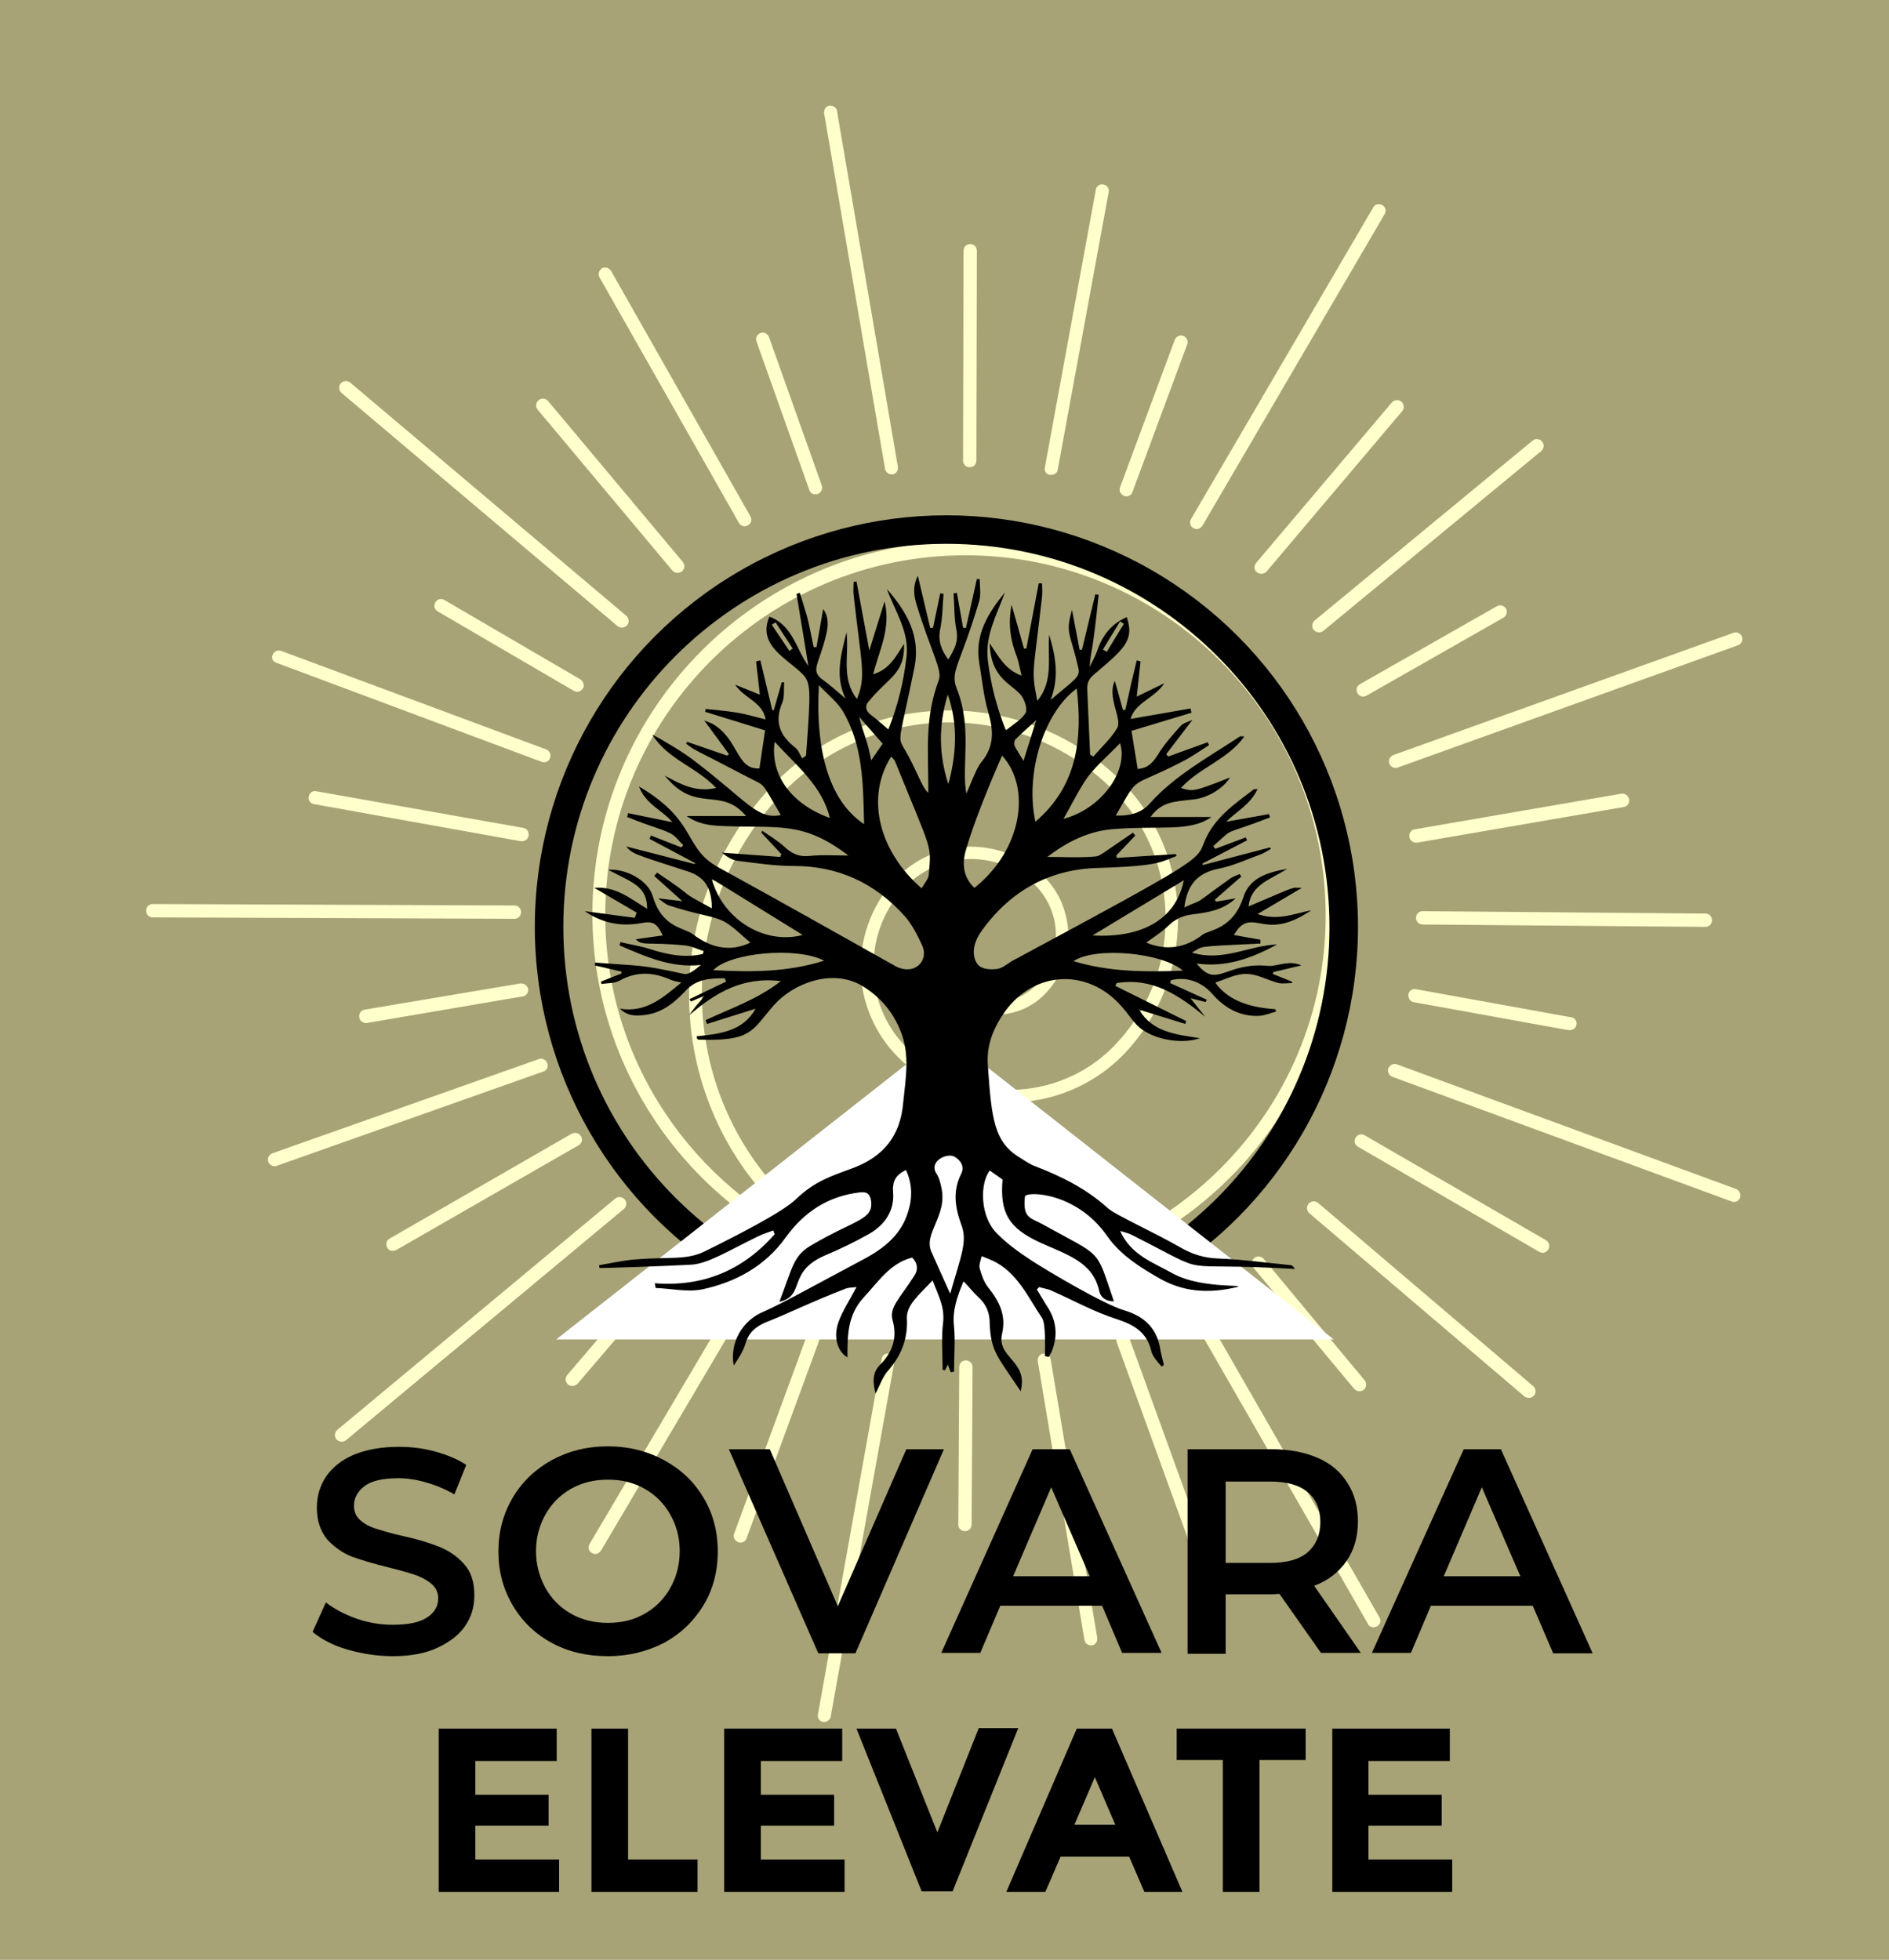 <?xml version="1.0" encoding="utf-8"?>
<!-- Generator: Adobe Illustrator 27.0.1, SVG Export Plug-In . SVG Version: 6.00 Build 0)  -->
<svg version="1.1" id="Layer_1" xmlns="http://www.w3.org/2000/svg" xmlns:xlink="http://www.w3.org/1999/xlink" x="0px" y="0px"
	 width="397px" height="411.9px" viewBox="0 0 397 411.9" style="enable-background:new 0 0 397 411.9;" xml:space="preserve">
<style type="text/css">
	.st0{fill:#A7A376;}
	.st1{clip-path:url(#SVGID_00000020362243490341772710000002656755916286313911_);}
	.st2{fill:#FFFFCC;}
	.st3{clip-path:url(#SVGID_00000111191173969385473650000010405299064371228824_);}
	.st4{clip-path:url(#SVGID_00000083064591575339703770000009086026505323520187_);}
	.st5{fill:none;stroke:#000000;stroke-width:11.986;stroke-miterlimit:3.995;}
	.st6{clip-path:url(#SVGID_00000072970497696029380730000006348342498718819726_);}
	.st7{clip-path:url(#SVGID_00000061457016121826051560000006822603203978582435_);}
	.st8{fill:#FFFFFF;}
	.st9{clip-path:url(#SVGID_00000121973054323771178590000015286639837019928994_);}
</style>
<g id="_x37_dd9919554">
	<rect class="st0" width="397" height="411.9"/>
	<g>
		<defs>
			<rect id="SVGID_1_" x="30.6" y="22" width="335.8" height="340"/>
		</defs>
		<clipPath id="SVGID_00000158745218871903293110000014220007494076133275_">
			<use xlink:href="#SVGID_1_"  style="overflow:visible;"/>
		</clipPath>
		<g style="clip-path:url(#SVGID_00000158745218871903293110000014220007494076133275_);">
			<path class="st2" d="M203,113.7c-43.3,0-78.5,35.2-78.5,78.4c0,43.2,35.2,78.4,78.5,78.4s78.5-35.2,78.5-78.4
				C281.5,148.9,246.3,113.7,203,113.7z M203,267.7c-6.8,0-13.4-0.9-19.7-2.6c-0.1,0-0.1-0.1-0.2-0.1c-5.4-2.9-10.5-6.5-15.2-10.6
				c-12.2-10.9-19.4-25.9-20.3-42.2c-0.9-16.3,4.7-32,15.6-44.2c18-20,48.9-21.7,68.9-3.7c7.7,6.9,12.3,16.4,12.8,26.7
				c0.6,10.3-2.9,20.2-9.9,27.9c-11.3,12.6-30.8,13.6-43.4,2.3c-4.8-4.3-7.7-10.3-8-16.8c-0.3-6.5,1.8-12.7,6.2-17.5
				c7.1-7.9,19.2-8.5,27.1-1.5c3,2.7,4.8,6.4,5,10.4c0.2,4-1.1,7.9-3.8,10.9c-4.4,4.8-11.8,5.2-16.7,0.9c-1.8-1.6-2.9-3.9-3-6.3
				c-0.1-2.4,0.7-4.8,2.3-6.6c0.5-0.5,0.4-1.4-0.1-1.9c-0.5-0.5-1.4-0.4-1.9,0.1c-2.1,2.3-3.2,5.4-3,8.5c0.2,3.2,1.6,6,3.9,8.2
				c5.9,5.3,15.1,4.8,20.4-1.1c3.2-3.5,4.8-8.1,4.5-12.8c-0.3-4.7-2.3-9.1-5.9-12.2c-9-8-22.8-7.3-30.8,1.7
				c-4.8,5.4-7.2,12.3-6.9,19.4c0.4,7.2,3.6,13.8,8.9,18.6c13.7,12.3,34.9,11.1,47.2-2.5c7.4-8.2,11.1-18.8,10.5-29.8
				c-0.6-11-5.5-21.2-13.7-28.5c-21.1-18.9-53.7-17.1-72.6,3.9c-11.4,12.7-17.2,29.1-16.3,46.1c0.9,17,8.4,32.7,21.2,44.1
				c1.9,1.7,3.8,3.2,5.8,4.7c-26.3-11.9-44.7-38.3-44.7-68.9c0-41.7,34-75.6,75.7-75.6s75.7,33.9,75.7,75.6
				C278.7,233.8,244.8,267.7,203,267.7z M299,191.5l59.4,0.5c0.8,0,1.4,0.6,1.4,1.4c0,0.8-0.6,1.4-1.4,1.4c0,0,0,0,0,0l-59.4-0.5
				c-0.8,0-1.4-0.6-1.4-1.4C297.6,192.1,298.2,191.5,299,191.5C299,191.5,299,191.5,299,191.5z M296,209c0.1-0.8,0.9-1.3,1.6-1.1
				l32.6,5.9c0.8,0.1,1.3,0.9,1.1,1.6c-0.1,0.7-0.7,1.1-1.4,1.1c-0.1,0-0.2,0-0.3,0l-32.6-5.9C296.4,210.5,295.9,209.7,296,209z
				 M325.4,262.6c-0.3,0.4-0.7,0.7-1.2,0.7c-0.2,0-0.5-0.1-0.7-0.2L285.4,241c-0.7-0.4-0.9-1.2-0.5-1.9c0.4-0.7,1.2-0.9,1.9-0.5
				l38.2,22.1C325.6,261.1,325.8,262,325.4,262.6z M365.7,251.7c-0.2,0.6-0.7,0.9-1.3,0.9c-0.2,0-0.3,0-0.5-0.1l-71.3-26.2
				c-0.7-0.3-1.1-1.1-0.8-1.8c0.3-0.7,1.1-1.1,1.8-0.8l71.3,26.2C365.6,250.2,365.9,251,365.7,251.7z M322.2,291.3
				c0.6,0.5,0.7,1.4,0.2,2c-0.3,0.3-0.7,0.5-1.1,0.5c-0.3,0-0.6-0.1-0.9-0.3l-45.2-38.5c-0.6-0.5-0.7-1.4-0.2-2
				c0.5-0.6,1.4-0.7,2-0.2L322.2,291.3z M263.6,264.4c0.6-0.5,1.5-0.4,2,0.2l21.2,25.5c0.5,0.6,0.4,1.5-0.2,2
				c-0.3,0.2-0.6,0.3-0.9,0.3c-0.4,0-0.8-0.2-1.1-0.5l-21.2-25.5C262.9,265.7,263,264.9,263.6,264.4z M252.3,322.5
				c0.3,0.7-0.1,1.5-0.8,1.8c-0.2,0.1-0.3,0.1-0.5,0.1c-0.6,0-1.1-0.4-1.3-0.9l-15-41.4c-0.3-0.7,0.1-1.5,0.8-1.8
				c0.7-0.3,1.5,0.1,1.8,0.8L252.3,322.5z M289.9,339.9c0.4,0.7,0.2,1.5-0.5,1.9c-0.2,0.1-0.5,0.2-0.7,0.2c-0.5,0-1-0.2-1.2-0.7
				l-37.8-65.8c-0.4-0.7-0.2-1.5,0.5-1.9c0.7-0.4,1.5-0.2,1.9,0.5L289.9,339.9z M230.6,344.2c0.1,0.8-0.4,1.5-1.1,1.6
				c-0.1,0-0.2,0-0.2,0c-0.7,0-1.3-0.5-1.4-1.2l-9.8-58.5c-0.1-0.8,0.4-1.5,1.1-1.6c0.8-0.1,1.5,0.4,1.6,1.1L230.6,344.2z
				 M204.4,287.3l-0.2,33.1c0,0.8-0.6,1.4-1.4,1.4h0c-0.8,0-1.4-0.6-1.4-1.4l0.2-33.1c0-0.8,0.6-1.4,1.4-1.4h0
				C203.8,285.9,204.4,286.6,204.4,287.3z M172.1,281.9l-15.2,41.4c-0.2,0.6-0.7,0.9-1.3,0.9c-0.2,0-0.3,0-0.5-0.1
				c-0.7-0.3-1.1-1.1-0.8-1.8l15.2-41.4c0.3-0.7,1.1-1.1,1.8-0.8S172.4,281.2,172.1,281.9z M188,286l-13.4,74.7
				c-0.1,0.7-0.7,1.2-1.4,1.2c-0.1,0-0.2,0-0.2,0c-0.8-0.1-1.3-0.9-1.1-1.6l13.4-74.7c0.1-0.8,0.9-1.3,1.6-1.1
				C187.6,284.5,188.1,285.2,188,286z M156.5,274.8l-30.2,51.1c-0.3,0.4-0.7,0.7-1.2,0.7c-0.2,0-0.5-0.1-0.7-0.2
				c-0.7-0.4-0.9-1.2-0.5-1.9l30.2-51.1c0.4-0.7,1.2-0.9,1.9-0.5C156.6,273.3,156.8,274.2,156.5,274.8z M142.9,265.6l-21.5,25.2
				c-0.3,0.3-0.7,0.5-1.1,0.5c-0.3,0-0.6-0.1-0.9-0.3c-0.6-0.5-0.7-1.4-0.2-2l21.5-25.2c0.5-0.6,1.4-0.7,2-0.2
				C143.3,264.1,143.4,265,142.9,265.6z M122.1,238.8c0.4,0.7,0.2,1.5-0.5,1.9l-38.3,22c-0.2,0.1-0.5,0.2-0.7,0.2
				c-0.5,0-1-0.2-1.2-0.7c-0.4-0.7-0.2-1.5,0.5-1.9l38.2-22C120.8,237.9,121.7,238.1,122.1,238.8z M131.1,254.1l-58.4,48.6
				c-0.3,0.2-0.6,0.3-0.9,0.3c-0.4,0-0.8-0.2-1.1-0.5c-0.5-0.6-0.4-1.5,0.2-2l58.4-48.6c0.6-0.5,1.5-0.4,2,0.2
				C131.8,252.7,131.7,253.6,131.1,254.1z M114.2,225.2l-56,19.8c-0.2,0.1-0.3,0.1-0.5,0.1c-0.6,0-1.1-0.4-1.3-0.9
				c-0.3-0.7,0.1-1.5,0.8-1.8l56-19.8c0.7-0.3,1.5,0.1,1.8,0.8C115.3,224.2,114.9,225,114.2,225.2z M111,207.8
				c0.1,0.8-0.4,1.5-1.1,1.6L77.1,215c-0.1,0-0.2,0-0.2,0c-0.7,0-1.3-0.5-1.4-1.2c-0.1-0.8,0.4-1.5,1.1-1.6l32.7-5.5
				C110.1,206.6,110.8,207.1,111,207.8z M111.1,175.6c-0.1,0.7-0.7,1.2-1.4,1.2c-0.1,0-0.2,0-0.2,0L66,169c-0.8-0.1-1.3-0.9-1.1-1.6
				c0.1-0.8,0.9-1.3,1.6-1.1l43.5,7.7C110.7,174.1,111.2,174.8,111.1,175.6z M108.1,193.1l-76-0.3c-0.8,0-1.4-0.6-1.4-1.4
				c0-0.8,0.6-1.4,1.4-1.4h0l76,0.3c0.8,0,1.4,0.6,1.4,1.4C109.5,192.5,108.9,193.1,108.1,193.1
				C108.1,193.1,108.1,193.1,108.1,193.1z M57.3,137.6c0.3-0.7,1.1-1.1,1.8-0.8l55.7,20.7c0.7,0.3,1.1,1.1,0.8,1.8
				c-0.2,0.6-0.7,0.9-1.3,0.9c-0.2,0-0.3,0-0.5-0.1l-55.7-20.8C57.3,139.1,57,138.3,57.3,137.6z M122.5,144.7
				c-0.3,0.4-0.7,0.7-1.2,0.7c-0.2,0-0.5-0.1-0.7-0.2L92,128.5c-0.7-0.4-0.9-1.2-0.5-1.9c0.4-0.7,1.2-0.9,1.9-0.5l28.6,16.7
				C122.6,143.2,122.9,144.1,122.5,144.7z M113,86.1c-0.5-0.6-0.4-1.5,0.2-2c0.6-0.5,1.5-0.4,2,0.2l28.3,33.8c0.5,0.6,0.4,1.5-0.2,2
				c-0.3,0.2-0.6,0.3-0.9,0.3c-0.4,0-0.8-0.2-1.1-0.5L113,86.1z M71.8,82.6c-0.6-0.5-0.7-1.4-0.2-2c0.5-0.6,1.4-0.7,2-0.2l58,49
				c0.6,0.5,0.7,1.4,0.2,2c-0.3,0.3-0.7,0.5-1.1,0.5c-0.3,0-0.6-0.1-0.9-0.3L71.8,82.6z M126,58.3c-0.4-0.7-0.1-1.5,0.5-1.9
				c0.7-0.4,1.5-0.1,1.9,0.5l29.3,51.6c0.4,0.7,0.2,1.5-0.5,1.9c-0.2,0.1-0.5,0.2-0.7,0.2c-0.5,0-1-0.3-1.2-0.7L126,58.3z M159,71.8
				c-0.3-0.7,0.1-1.5,0.8-1.8c0.7-0.3,1.5,0.1,1.8,0.8l11.1,31.2c0.3,0.7-0.1,1.5-0.8,1.8c-0.2,0.1-0.3,0.1-0.5,0.1
				c-0.6,0-1.1-0.3-1.3-0.9L159,71.8z M202.4,96.8l0.1-44.1c0-0.8,0.6-1.4,1.4-1.4c0.8,0,1.4,0.6,1.4,1.4l-0.1,44.1
				c0,0.8-0.6,1.4-1.4,1.4C203,98.2,202.4,97.6,202.4,96.8z M173.2,23.8c-0.1-0.8,0.4-1.5,1.1-1.6c0.7-0.1,1.5,0.4,1.6,1.1
				l12.8,74.8c0.1,0.8-0.4,1.5-1.1,1.6c-0.1,0-0.2,0-0.2,0c-0.7,0-1.3-0.5-1.4-1.2L173.2,23.8z M219.6,98.2l10.7-58.3
				c0.1-0.8,0.9-1.3,1.6-1.1c0.8,0.1,1.3,0.9,1.1,1.6l-10.7,58.3c-0.1,0.7-0.7,1.1-1.4,1.1c-0.1,0-0.2,0-0.3,0
				C219.9,99.7,219.4,99,219.6,98.2z M235.4,102.4l11.5-31c0.3-0.7,1.1-1.1,1.8-0.8c0.7,0.3,1.1,1.1,0.8,1.8l-11.5,31
				c-0.2,0.6-0.7,0.9-1.3,0.9c-0.2,0-0.3,0-0.5-0.1C235.5,103.9,235.1,103.1,235.4,102.4z M264,118.3l28.5-33.7
				c0.5-0.6,1.4-0.7,2-0.2c0.6,0.5,0.7,1.4,0.2,2l-28.5,33.7c-0.3,0.3-0.7,0.5-1.1,0.5c-0.3,0-0.6-0.1-0.9-0.3
				C263.5,119.8,263.5,118.9,264,118.3z M250.3,109.1l38.3-65.5c0.4-0.7,1.2-0.9,1.9-0.5c0.7,0.4,0.9,1.2,0.5,1.9l-38.3,65.5
				c-0.3,0.4-0.7,0.7-1.2,0.7c-0.2,0-0.5-0.1-0.7-0.2C250.2,110.7,249.9,109.8,250.3,109.1z M276.3,130.4l45.8-37.8
				c0.6-0.5,1.5-0.4,2,0.2c0.5,0.6,0.4,1.5-0.2,2l-45.8,37.8c-0.3,0.2-0.6,0.3-0.9,0.3c-0.4,0-0.8-0.2-1.1-0.5
				C275.6,131.8,275.7,130.9,276.3,130.4z M316.5,127.9c0.4,0.7,0.1,1.5-0.5,1.9l-28.8,16.4c-0.2,0.1-0.5,0.2-0.7,0.2
				c-0.5,0-1-0.3-1.2-0.7c-0.4-0.7-0.2-1.5,0.5-1.9l28.8-16.4C315.3,127,316.1,127.3,316.5,127.9z M342.4,168
				c0.1,0.8-0.4,1.5-1.1,1.6l-43.5,7.5c-0.1,0-0.2,0-0.2,0c-0.7,0-1.3-0.5-1.4-1.2c-0.1-0.8,0.4-1.5,1.1-1.6l43.5-7.5
				C341.5,166.7,342.2,167.2,342.4,168z M365.3,135.6l-71.5,25.7c-0.2,0.1-0.3,0.1-0.5,0.1c-0.6,0-1.1-0.4-1.3-0.9
				c-0.3-0.7,0.1-1.5,0.8-1.8l71.5-25.7c0.7-0.3,1.5,0.1,1.8,0.8C366.4,134.5,366,135.3,365.3,135.6z"/>
		</g>
	</g>
	<g>
		<defs>
			<rect id="SVGID_00000047056808910548987740000017916591052376284087_" x="112.4" y="108.3" width="173" height="173"/>
		</defs>
		<clipPath id="SVGID_00000040555715504573537390000016852282220283265948_">
			<use xlink:href="#SVGID_00000047056808910548987740000017916591052376284087_"  style="overflow:visible;"/>
		</clipPath>
		<g style="clip-path:url(#SVGID_00000040555715504573537390000016852282220283265948_);">
			<g>
				<defs>
					<circle id="SVGID_00000145745814918112089980000004951029908657264563_" cx="198.9" cy="194.8" r="86.5"/>
				</defs>
				<clipPath id="SVGID_00000080890458710000284620000013351950931548262060_">
					<use xlink:href="#SVGID_00000145745814918112089980000004951029908657264563_"  style="overflow:visible;"/>
				</clipPath>
				<g style="clip-path:url(#SVGID_00000080890458710000284620000013351950931548262060_);">
					<path class="st5" d="M198.9,108.3c-47.8,0-86.5,38.7-86.5,86.5c0,47.8,38.7,86.5,86.5,86.5c47.8,0,86.5-38.7,86.5-86.5
						C285.4,147.1,246.7,108.3,198.9,108.3z"/>
				</g>
			</g>
		</g>
	</g>
	<g>
		<defs>
			<rect id="SVGID_00000018236625239170962750000014358002436389127332_" x="116.9" y="217.3" width="163.7" height="64.3"/>
		</defs>
		<clipPath id="SVGID_00000033331543279098631600000004417717947498094746_">
			<use xlink:href="#SVGID_00000018236625239170962750000014358002436389127332_"  style="overflow:visible;"/>
		</clipPath>
		<g style="clip-path:url(#SVGID_00000033331543279098631600000004417717947498094746_);">
			<g>
				<defs>
					<polygon id="SVGID_00000106842863432534613560000004625206760954760636_" points="198.6,217.3 280.3,281.5 116.9,281.5 					
						"/>
				</defs>
				<clipPath id="SVGID_00000125564315139784581130000017969468832814324147_">
					<use xlink:href="#SVGID_00000106842863432534613560000004625206760954760636_"  style="overflow:visible;"/>
				</clipPath>
				<g style="clip-path:url(#SVGID_00000125564315139784581130000017969468832814324147_);">
					<path class="st8" d="M116.9,217.3h163.4v64.3H116.9V217.3z"/>
				</g>
			</g>
		</g>
	</g>
	<g>
		<defs>
			<rect id="SVGID_00000028304539676133373290000005892358263906027427_" x="122.7" y="120.9" width="153" height="172"/>
		</defs>
		<clipPath id="SVGID_00000072987025748079622710000017786155551134867369_">
			<use xlink:href="#SVGID_00000028304539676133373290000005892358263906027427_"  style="overflow:visible;"/>
		</clipPath>
		<g style="clip-path:url(#SVGID_00000072987025748079622710000017786155551134867369_);">
			<path d="M273.5,202.9c-2.7-1.2-4.9,0.2-6.9,0.1c-9.2-0.9-10.8,5-15.1-0.5c6.3,0.9,11.7-1.2,16.9-4c-5.9,0.2-11.4,3.7-17.9,1.7
				c2.6-1.4,0-1.2,14.4-1.9l0-0.8l-5.6-1c0.5-0.7,0.9-1.4,1.5-1.9c3.4-2.6,5.8,2.8,14.8-3.3c-3.6,0.7-7.1,2.3-11.3,0.8l9.3-5.5
				c-2.5,0-0.3-0.7-11.2,3.9c0.5-4.7,4.8-5.7,8.1-7.9c-3.9,0.7-7.9,1.8-9.2,6c-2.2,6.7-7.1,6.8-8.5,7.8c-3.6,2.8-7.6,3.5-11.9,1.7
				c1.5-1.1,3.1-2.1,4.5-3.4c1.4-1.4,2.9-2.2,5-2.5c3.2-0.4,6.5-0.8,9.3-3.4l-4.1,0.7l-0.3-0.4l5.6-4.9l-0.4-0.5
				c-0.6,0.3-1.3,0.5-1.9,0.9c-8.8,6.3-4.8,3.9-9.7,6.1c0.6-4.7,2.7-7.2,7.1-8.1c3.1-0.6,6.1-2,9.1-3.1c0.7-0.3,1.3-0.7,2-1.1
				l-0.2-0.3l-14.1,3.7l-0.1-0.3l9.4-4.9l-0.3-0.6l-6.4,2.4l-0.4-0.6c4.9-4.3,1.3-1.9,11.9-6l-0.2-0.7l-9,1.6
				c2.2-2.2,5.2-3.7,6.6-6.9c-0.4,0.1-0.7,0-0.8,0.1c-4.2,3.2-8.5,6.1-10.5,11.3c-1.4,3.6-1.1,3.7-39.8,24.5
				c-1.2,0.6-2.2,1.6-3.4,1.9c-1.3,0.2-3,0.2-4-0.6c-0.8-0.6-2.4-3.4,0.6-7.5c6.1-8.4,14.3-12.9,24.7-13.1c13.1-0.4,13-1.4,16.2-2.5
				l-0.2-0.4l-12.4,0.8l-0.1-0.5l4-4.2l-0.5-0.6c-6.9,4.7-6.9,4.9-7.9,5c-3.2,0.3-6.4,0.1-10.1,0.1c4.2-3.2,8.5-5.3,13.3-5.8
				c10.1-0.9,16.6,0.7,21.2-2.6h-12.8c2.4-3.3,5-3.2,9.1-3.7c2.9-0.3,6.2-2.3,7.6-4.6c-7.6,3-7.8,3-10.3,2.2
				c3.9-4.3,9.9-6,13.3-10.8c-0.5-0.1-0.9-0.1-1.1,0.1c-6.5,4.3-13.4,8-18.7,13.9c-1.9,2.2-4.5,2.7-7.2,2.6c5.2-9,2.5-5.4,13.9-11.3
				c2-1,3.8-2.3,5.7-3.5l-0.3-0.6l-8.3,3l-0.4-0.5l5.5-7.2c-0.9,0.4-2,0.7-2.5,1.3c-1.7,1.9-3.5,3.9-4.8,6.1
				c-1.1,1.7-2.2,2.8-4.2,2.9l-1.3-8l12.6-3.8l-0.2-0.9l-12.6,2.2c1-3.5,5-4.3,7.1-7.5l-5.8,2.8l0.8-7.4l-0.8-0.2
				c-1.5,6.3-0.9,3.6-2.4,10.4h-0.5l-1.7-6.1c-1.7,3.4,1.6,8,0.5,9.9c-1.3,2.2-3.3,4-5,6l-0.7-0.4c-0.2-4.6-0.4-9.1-0.6-13.7
				c-0.1-1.5,0.5-2.4,1.6-3.3c6-5.1,8.4-7,6.7-11.9c-3.4,1.5-5.2,4-6.3,7.3c-0.4,1.1-1,2.1-1.5,3.2c0.3-4.1,0.5-1.6,1.9-15.2
				l-0.7-0.1l-2.8,11.6l-0.5,0.1l-1.6-8.4c-1.5,5-0.3,4.9,1.3,12.1c0.5,2-0.5,2.3-5.8,6.8c1.9-4.9,1-9.3-0.3-13.7
				c-0.4,4.7,1,9.7-2.5,13.9c-1.3-6.7-0.9-5.1,1-21.9c0.1-0.9,0-1.9,0-2.8l-0.7,0l-2.6,13.7l-0.5,0l-2.6-9.2
				c-0.8,4.2-0.2,7.6,1.1,10.9c0.4,1.1,0.6,2.4,1,4c-3.5-1.3-4.8-4-6.7-6.8c0.2,7.7,5,8.6,6.8,11.2c0.6,1,1.2,2.7,0.7,3.5
				c-0.9,1.4-2.5,2.3-4.1,3.6c-2-5-3.2-9.8-3.8-14.8c-0.6-5.2,1.9-9.5,3.6-14.2c-3.5,4.3-6.4,8.9-5.4,14.8c0.6,3.5,0.9,7,1.9,10.4
				c1.1,3.8,1.3,7.1-1.4,10.4c-0.8,1-1.2,1.9-3.2,6.7c-1.1-5.7,1.3-13.7-2-22c-1.5-3.8,0.6-4.7,4.7-18.5c0.4-1.4,0.1-3.1,0.1-4.6
				l-0.6,0L203,132l-0.6-0.1l-1.3-7.3l-0.7,0.1c0.2,2.6,0.1,5.2,0.6,7.7c0.5,2.5-0.5,4.2-1.7,6.2c-1.5-2-2.2-3.9-1.7-6.4
				c0.5-2.4,0.5-4.9,0.7-7.4l-0.7-0.1l-1.5,7.2l-0.6,0.1l-2.6-11c-1.2,2.4-0.8,4.4-0.2,6.3c3,9.7,5.4,13.6,4.6,15.6
				c-3,8.2-2.2,14.5-2.2,23.7c-1.3-0.9-2.4-4.8-5.2-9.5c-1.3-2.2-0.8-1.7,2.3-16.9c1.3-6.6-1.7-11.7-5.8-16.4
				c1.7,4.7,4.8,9,4.1,14.4c-0.6,5.1-1.8,10.1-3.8,15.1c-1.3-1.1-2.4-2.1-3.6-3c-1.1-0.8-1.4-1.9-0.6-2.8c4.2-5.2,7.7-5.8,7.5-12.2
				c-1.8,2.8-3.1,5.4-6.5,6.4c1.3-5.1,3.8-9.7,2.4-15.3l-3.2,10.3l-2.7-14.5l-0.6,0.1c0,0.9-0.1,1.8,0,2.7
				c1.6,14.6,2.7,17.1,0.7,21.9c-3.4-4.3-1.6-9.3-2.2-14c-1.1,4.6-2.5,9.1-0.2,13.9c-1.8-1.5-3.3-2.9-5-4.1
				c-2.4-1.9-0.5-3.2,0.9-9.2c0.5-1.9,0.6-3.9-0.6-5.5l-1.4,8h-0.6c-1.6-7.6-0.8-4.5-2.9-11.4l-0.7,0.2l2.5,15.2
				c-2.6-3.6-3.3-8.6-8.2-10.4c-2.6,6,3.7,8.8,6.9,12c1.9,1.9,1.8,3.5,0.8,17.2l-0.8,0.6c-0.5-0.8-0.8-1.8-1.5-2.3
				c-3.2-2.5-4.4-5.4-2.7-9.4c0.5-1.2,0.3-2.8,0.4-4.3l-0.5,0l-1.7,5.9l-0.3-0.1l-2.5-10.4l-0.9,0.2l0.8,7l-5.2-2.1
				c1.9,2.9,5.8,3.6,6.4,7.3c-5.1-1.3-5.2-1.5-12.6-2.2l-0.1,0.6l12.6,3.9l-1.2,8c-4.9,0.3-4.3-6.2-9.9-9.4
				c-0.6-0.3-1.3-0.5-1.7-0.7l5.2,7.1l-0.4,0.3l-8.4-2.9l-0.2,0.4c2.5,1.8-0.1,0.2,13.5,7.3c3.3,1.7,2.2,0.6,6.4,7.7
				c-5,1-7-2.9-18.3-11.5c-1.9-1.5-6.5-4.3-8.7-5.4c3.2,5.2,9.3,6.8,13.4,11.2c-4.3,1-7.5-0.8-10.8-2.6c6.6,8.2,11.7,2.1,17.1,8.5
				h-12.5c2.4,1.7,4.9,2,7.5,2.1c12,0.5,16.9-1.1,26.5,6.2c-2.9,0-5.6-0.2-8.3,0.1c-2.1,0.2-3.6-0.5-5.1-1.9
				c-1.4-1.3-3.1-2.3-4.7-3.4L160,175l4.2,4.5l-0.2,0.6l-12.3-0.9c1,0.8,2,1.5,3.2,1.7c4,0.5,7.9,1.1,11.9,1.1
				c9.4,0,17.1,3.6,23.3,10.5c1.6,1.8,2.7,4,3.7,6.2c1.5,3.3-1.7,6.5-5.7,4.3c-12.3-6.9-24.7-13.9-37.1-20.7
				c-7.5-4.1-4.3-9.7-16.7-17c1.4,3.8,5,5,7,7.5l-9.3-1.9l-0.2,0.8c5.7,2.3,6.7,2.3,9,3.4c1.1,0.5,1.9,1.7,2.8,2.5l-0.4,0.5
				l-6.4-2.5l-0.3,0.7l9.6,5.1l-0.1,0.2l-14.4-3.7c1.4,1.6,1.4,1.5,12.8,5.2c3.6,1.1,5.2,3.4,5.2,7.8c-8.3-4.5-1.9-1.1-11.5-7.5
				l-0.6,0.7l5.9,5.3l-5.1-0.6c1,0.7,1.6,1.3,2.3,1.5c6.4,2.1,9.6,2.2,11.8,3.5c2,1.2,3.7,3,5.3,4.3c-4.1,2-8.2,1.2-12-1.7
				c-1.9-1.5-6.5-1.3-8.5-8c-0.9-3.3-5.6-5.9-9.4-5.6c5.1,2.7,8.2,3.4,8.2,8.2c-3.5-2.1-6.6-4.8-11.1-4.4l8.9,5.2l-0.4,1.1
				l-10.5-1.4c3.6,2.5,7.6,3.3,11.9,2.5c2.6-0.5,3.3,0.2,4.5,2.6l-5.7,0.8c1.5,1.5,2.2,0.5,10.3,1.3c1.4,0.1,2.7,0.8,4,1.2l-0.2,0.6
				c-3.9,0.9-7.6,0.1-11.3-1.1c-1.9-0.6-4-0.9-6-1.4l-0.2,0.7c5.4,2.3,10.8,4.8,17.1,4.1c-1.1,0.9-2.5,2.1-3.5,1.9
				c-9.7-2.1-8.8-1.6-18.7-2.4l-0.1,0.6l5.6,1.3l0,0.4l-4.3,1.7l0.1,0.5c1.3-0.2,2.7-0.1,3.8-0.7c3.6-2,7.1-1.8,10.7-0.2
				c0.7,0.3,1.5,0.4,2.3,0.6c-3.8,3.1-7.4,6.4-12.9,5.5c1.7,1.7,3.5,1.5,5.4,1.3c3.6-0.5,6.2-2.7,8.5-5.2c2.3-2.4,5.2-2.5,8.1-2.5
				l0.3,0.7l-7.7,3.7l0.3,0.5l2.8-1.2c-0.5,0.8-1.1,1.4-1.7,2.1c-0.5,0.6-1,1.3-1.5,2c5.5-4.7,11.2-8.2,19.3-7.2
				c-5,3.9-10.5,5.7-15.8,8.2l0.3,0.8l10.2-3.2c-2.7,4.8-7.6,5.3-12.4,5.8c0.1,0.4,0.1,0.5,0.1,0.5c0.1,0.1,0.2,0.2,0.3,0.2
				c11.4,0.4,11.2-2,15.9-7.3c3.9-4.4,12.1-7.8,18.5-4c3.8,2.3,6.5,5.5,8.1,9.6c2,5,1,10,0.5,15.1c-0.6,6.8-4.1,11.1-10.3,13.5
				c-4.8,1.8-8.1,2.7-12.3,6.7c-2.8,2.7-12.6,7.7-19.1,10.9c-3.8,1.9-7.5,1.1-14.7,1.7c-2.5,0.2-5,0.8-7.5,1.2l0.1,0.6
				c1.9,0,13.7-0.4,19.2-0.7c3.6-0.2,7.6-2.8,14.2-6c1-0.5,2.1-0.8,3.1-1.2l0.3,0.8c-6.6,7.5-14.9,11.1-25.2,10.3l0.2,1
				c3.2,0.1,6.6,0.9,9.7,0.3c7.1-1.5,13.3-4.9,17.6-10.9c3.9-5.4,8.9-8.7,15.6-9.5c1.6-0.2,2.2,0.4,2.4,2c0.3,3.8-3.3,3.7-12.4,9
				c-4,2.3-4,4.4-6.9,12c5.6-1.3,1.5-6.3,9.7-9.8c3.1-1.3,6.2-2.8,9.2-4.5c3.3-1.9,5.3-4.9,5-8.7c-0.2-2.4,0.6-3.7,2.7-4.7
				c1.3,2.8,1.4,5.7,0.5,8.6c-1.4,4.9-5,7.8-9.3,10.1c-12.4,6.6-17.1,9.3-21.2,11.1c-4.3,1.8-7.1,6.4-6.2,11.3c1-1.5,2-3,2.5-4.7
				c0.7-2.4,2.3-3.6,4.5-4.5c3.9-1.5,9.1-4.1,16.6-7c0.6-0.2,1.3-0.2,2.2-0.3c-1.4,2.7-2.9,4.9-3.8,7.4c-1.1,3.2-0.2,6.1,1.9,7.4
				c0-4.6,0-8.9,3.4-12.6c3.1-3.3,5.5-7.2,10.2-8.4c1.2,1.2,1.3,2.6,0.4,3.9c-3,4.7-5.3,6.6-4.5,9.3c1,3.7,0,6.7-2.7,9.4
				c-1.7,1.7-1.4,3.9-0.9,6c0.9-1.7,1.5-3.6,2.7-4.9c2.7-3.1,4.1-6.6,3.9-10.8c-0.2-2.9,2.6-5.1,5.4-8.1c1.1,3,2.6,5.5,2.2,8.9
				c-0.4,3.2-0.1,6.6-0.1,9.9l0.5,0.1l0.6-1.2l0.6,1.6l0.7-0.1c0-3.2,0.3-6.4,0-9.5c-0.4-3.4,0.7-6.4,2-9.5c1.2,1.2,2.1,2.4,3.2,3.4
				c1.6,1.5,2.3,3.2,2.3,5.4c0.2,6.1,1.9,7.3,6.5,14.3c1.7-6.4-5.1-7-3.9-12.1c0.9-3.9-0.6-6.8-2.9-9.7c-0.9-1.1-1.4-2.6-1.8-4
				c-0.2-0.8,0.2-1.7,0.4-2.6c0.8,0.3,1.5,0.6,2.2,0.9c5.3,2.4,7.7,8,10.5,12.1c0.8,1.2,0.6,6,0.6,8l0.8,0.2c0.3-0.5,0.6-1,0.8-1.6
				c1.2-3.3,0.7-6.4-1.3-9.3c-0.7-1.1-1.3-2.2-2-3.3l0.5-0.5c0.9,0.3,1.9,0.4,2.7,0.8c4.5,2,8.8,4.4,13.5,5.9
				c3.7,1.2,6.5,2.8,7.4,6.9c0.3,1.1,1.3,2.1,2.1,3.1l0.5-0.3c-0.2-1-0.5-2-0.7-3c-0.6-4.5-3.2-7.2-7.6-8.5
				c-4.2-1.2-16.2-8.3-19.7-10.6c-2.6-1.7-5.2-3.6-7.3-5.8c-3.3-3.5-3.4-10.2-1.3-13l2.7,1.9c-0.6,7,1.3,10.2,7.8,13.2
				c5.7,2.6,11.2,4.1,12.5,10.2c0.3,1.4,1.4,2.2,3.1,2.2c-3.9-11.4-2.2-9.1-15-16.2c-2.5-1.4-4.2-1.2-3.7-5.8
				c0.1-1.2,10.8-1.1,17.3,8.3c2.9,4.1,7,6.6,11.2,9c4.7,2.6,9.5,3,14.7,2c6-1.2-5.6,0.5-12.2-3.2c-4.1-2.3-8.7-3.8-11-8.9
				c1,0.3,1.8,0.5,2.4,0.8c18.2,9.2,7.4,5.6,34.3,7.2c-0.2-0.5-0.5-0.7-0.8-0.8c-5.1-0.5-10.1-1.2-15.2-1.4
				c-2.9-0.1-5.3-0.8-7.8-2.2c-5.5-3.2-14-7-15.5-8.4c-4.4-4-9.6-6.6-15-8.7c-1.2-0.4-2.2-1.1-3.3-1.8c-5.6-3.3-6.1-8.1-6.9-19.6
				c-0.3-4.2,1.2-7.8,3.6-11.2c6.3-8.7,17.5-9.1,24.5-1.1c1.1,1.2,2,2.6,3.1,3.8c2.6,2.9,9,4.4,13.4,2.9c-5.2-0.8-10-1.3-12.8-6
				l9.7,3l0.2-0.6l-14.9-7.4l0.3-0.6c7.6-1.2,13.1,2.6,18.6,7.1l-3.1-3.9l3.2,0.8l0.2-0.5l-7.7-3.5l0.2-0.6c3.3-0.8,6.3,0.3,8.6,2.8
				c2.6,3,5.8,4.9,10,4.7c1.2-0.1,2.3-0.6,3.5-0.9l-0.2-0.5c-6.1-0.4-10.2-2.2-12.6-5.6c2.2-0.7,4.4-1.9,6.6-1.8
				c2.2,0,4.4,1.3,6.7,1.9c0.9,0.2,2,0,2.9,0c-0.1-0.4,0.1-0.2-4.1-1.9l0.1-0.4L273.5,202.9z M235.4,130.6l0.8,0.5l-3.6,5.9
				l-0.8-0.5L235.4,130.6z M165.9,136.8l-3.7-5.5l0.8-0.5l3.6,5.5L165.9,136.8z M149.6,184.8c1.4,0.7,0-0.1,19.1,11.7
				C160.8,198.6,152,193.4,149.6,184.8z M149.9,203.9c3.5-3.7,17.5-5,23.3-2C165.3,204.4,157.6,204.3,149.9,203.9z M228.6,163.3
				c2-2.6,4.6-4.8,6.8-7.1c1.8,5.8-3.9,13.8-11.9,15.9C225.3,169,226.7,166,228.6,163.3z M226.3,144.7c1.2,10.5,0.2,20.4-8.7,28
				C215.4,162.5,219.4,149.7,226.3,144.7z M213.5,155.3c1.5-1.5,3.1-2.8,4.3-4l-2.7,8.6c-0.7-1.2-1.4-2.2-1.9-3.2
				C213.1,156.3,213.2,155.5,213.5,155.3z M199.2,146c2.2,6.3,1.8,12.6,0.1,18.8C197.3,158.6,197.2,152.3,199.2,146z M162.8,155.9
				c4.6,5,10,9.3,11.6,16C166.5,169.1,161.8,163,162.8,155.9z M172.1,144c1.9,2,3.8,3.5,5,5.4c4.3,7.3,4.3,15.4,4.5,23.8
				C174.6,168.6,171.3,158.5,172.1,144z M181.9,155.1c-0.4-1.4-1-2.8-1.3-4.4l4.9,5.6l-2.4,3.5C182.7,157.9,182.4,156.5,181.9,155.1
				z M193.7,186.7c-8.9-7.7-11.9-19-6.4-27.7c0.3,0.4,0.7,0.7,0.8,1c8,19.7,7.6,17.3,7.1,23.8C195.1,184.8,194.3,185.6,193.7,186.7z
				 M199.7,271.9c-1.5-3.3-2.7-6-3.9-8.7c-1.9-4,3.5-7.7,2-13.8c-0.2-0.9-0.4-1.8-0.9-2.6c-1.9-2.7,2.1-4.6,3.7-3.7
				c1.2,0.7,2.2,2,1.4,3.6c-1.8,3.6-1.3,7,0,10.6C203.4,260.9,202,263.8,199.7,271.9z M203.1,178.3c1.6-5.5,4.9-13.6,7.5-19.5
				c6.2,6.8,4.2,19.8-5.8,27.8C202.2,184.2,202.2,181.1,203.1,178.3z M248.8,185c-1.6,8-8.5,12.2-19.2,11.6L248.8,185z M225.6,202
				c4.6-3.1,18.7-1.8,23,2C240.8,204.3,233.2,204.3,225.6,202z"/>
		</g>
	</g>
	<g>
		<g transform="translate(85.891, 260.575)">
			<path d="M-3.3,87.5c-3.3,0-6.5-0.5-9.6-1.4c-3.1-0.9-5.5-2.2-7.3-3.7l2.8-6.2c1.8,1.4,3.9,2.5,6.4,3.4c2.6,0.9,5.1,1.3,7.7,1.3
				c3.2,0,5.6-0.5,7.1-1.5c1.6-1,2.4-2.4,2.4-4c0-1.2-0.4-2.2-1.3-3c-0.9-0.8-2-1.4-3.3-1.9C0.2,70-1.7,69.5-4,68.9
				c-3.3-0.8-5.9-1.6-7.9-2.3c-2-0.8-3.7-2-5.2-3.6c-1.4-1.7-2.2-3.9-2.2-6.7c0-2.4,0.6-4.5,1.9-6.5c1.3-1.9,3.2-3.5,5.8-4.6
				c2.6-1.1,5.8-1.7,9.5-1.7c2.6,0,5.2,0.3,7.7,1c2.5,0.7,4.7,1.6,6.5,2.8l-2.5,6.2c-1.9-1.1-3.8-1.9-5.9-2.5c-2-0.6-4-0.9-5.9-0.9
				c-3.1,0-5.5,0.5-7,1.6c-1.5,1.1-2.3,2.5-2.3,4.2c0,1.2,0.4,2.2,1.3,3c0.9,0.8,2,1.4,3.3,1.8c1.3,0.4,3.2,1,5.5,1.5
				c3.2,0.7,5.8,1.5,7.8,2.3c2,0.8,3.8,2,5.2,3.6c1.5,1.6,2.2,3.8,2.2,6.6c0,2.4-0.6,4.5-1.9,6.4c-1.3,1.9-3.2,3.4-5.8,4.6
				C3.6,86.9,0.4,87.5-3.3,87.5z"/>
		</g>
	</g>
	<g>
		<g transform="translate(114.749, 260.575)">
			<path d="M13,87.5c-4.4,0-8.3-0.9-11.8-2.8c-3.5-1.9-6.2-4.5-8.2-7.9c-2-3.4-3-7.1-3-11.3c0-4.2,1-7.9,3-11.3c2-3.4,4.8-6,8.2-7.9
				c3.5-1.9,7.4-2.9,11.8-2.9c4.4,0,8.3,1,11.8,2.9c3.5,1.9,6.3,4.5,8.3,7.9c2,3.3,3,7.1,3,11.3c0,4.2-1,8-3,11.3
				c-2,3.3-4.8,6-8.3,7.9C21.3,86.5,17.4,87.5,13,87.5z M13,80.5c2.9,0,5.4-0.6,7.7-1.9c2.3-1.3,4.1-3.1,5.4-5.4
				c1.3-2.3,2-4.9,2-7.8c0-2.9-0.7-5.4-2-7.7c-1.3-2.3-3.1-4.1-5.4-5.4c-2.3-1.3-4.8-1.9-7.7-1.9c-2.8,0-5.4,0.6-7.7,1.9
				c-2.3,1.3-4.1,3.1-5.4,5.4c-1.3,2.3-2,4.9-2,7.7c0,2.9,0.7,5.4,2,7.8c1.3,2.3,3.1,4.1,5.4,5.4C7.6,79.9,10.2,80.5,13,80.5z"/>
		</g>
	</g>
	<g>
		<g transform="translate(153.379, 260.575)">
			<path d="M45,44L26.4,86.9h-7.8L-0.2,44h8.6l14.3,33l14.4-33H45z"/>
		</g>
	</g>
	<g>
		<g transform="translate(186.825, 260.575)">
			<path d="M44.8,76.9H23.4l-4.2,9.9H11L30.2,44h7.8l19.3,42.8h-8.3L44.8,76.9z M42.2,70.7L34.1,52l-8,18.7H42.2z"/>
		</g>
	</g>
	<g>
		<g transform="translate(221.188, 260.575)">
			<path d="M56.5,86.9l-8.8-12.5c-0.4,0-0.9,0.1-1.6,0.1h-9.7v12.5h-8V44h17.6c3.7,0,6.9,0.6,9.7,1.8c2.8,1.2,4.9,3,6.3,5.3
				c1.5,2.3,2.2,5,2.2,8.1c0,3.2-0.8,6-2.4,8.3c-1.6,2.3-3.8,4.1-6.8,5.2l9.8,14.1H56.5z M56.3,59.3c0-2.7-0.9-4.8-2.7-6.3
				c-1.8-1.5-4.4-2.2-7.9-2.2h-9.3v17.1h9.3c3.5,0,6.1-0.7,7.9-2.2C55.4,64.1,56.3,62,56.3,59.3z"/>
		</g>
	</g>
	<g>
		<g transform="translate(254.725, 260.575)">
			<path d="M67.4,76.9H46l-4.2,9.9h-8.2L52.9,44h7.8L80,86.9h-8.3L67.4,76.9z M64.8,70.7L56.7,52l-8,18.7H64.8z"/>
		</g>
	</g>
</g>
<g>
	<path d="M117,363.3v6.8H99.9v7.1h15.4v6.5H99.9v7.1h17.6v6.8H92.2v-34.3H117z"/>
	<path d="M124.3,397.6v-34.3h7.7v27.5h14.6v6.8H124.3z"/>
	<path d="M177,363.3v6.8h-17.1v7.1h15.4v6.5h-15.4v7.1h17.6v6.8h-25.3v-34.3H177z"/>
	<path d="M197,385.1l8.7-21.9h8.3l-13.8,34.3h-6.5L180,363.3h8.3L197,385.1z"/>
	<path d="M240.5,397.6l-3.2-7.4h-14.4l-3.2,7.4h-8.2l14.8-34.3h7.4l14.8,34.3H240.5z M230.1,373.5l-4.3,10h8.6L230.1,373.5z"/>
	<path d="M264.7,369.9v27.7H257v-27.7h-9.7v-6.6h27.1v6.6H264.7z"/>
	<path d="M304.7,363.3v6.8h-17.1v7.1H303v6.5h-15.4v7.1h17.6v6.8H280v-34.3H304.7z"/>
</g>
</svg>

